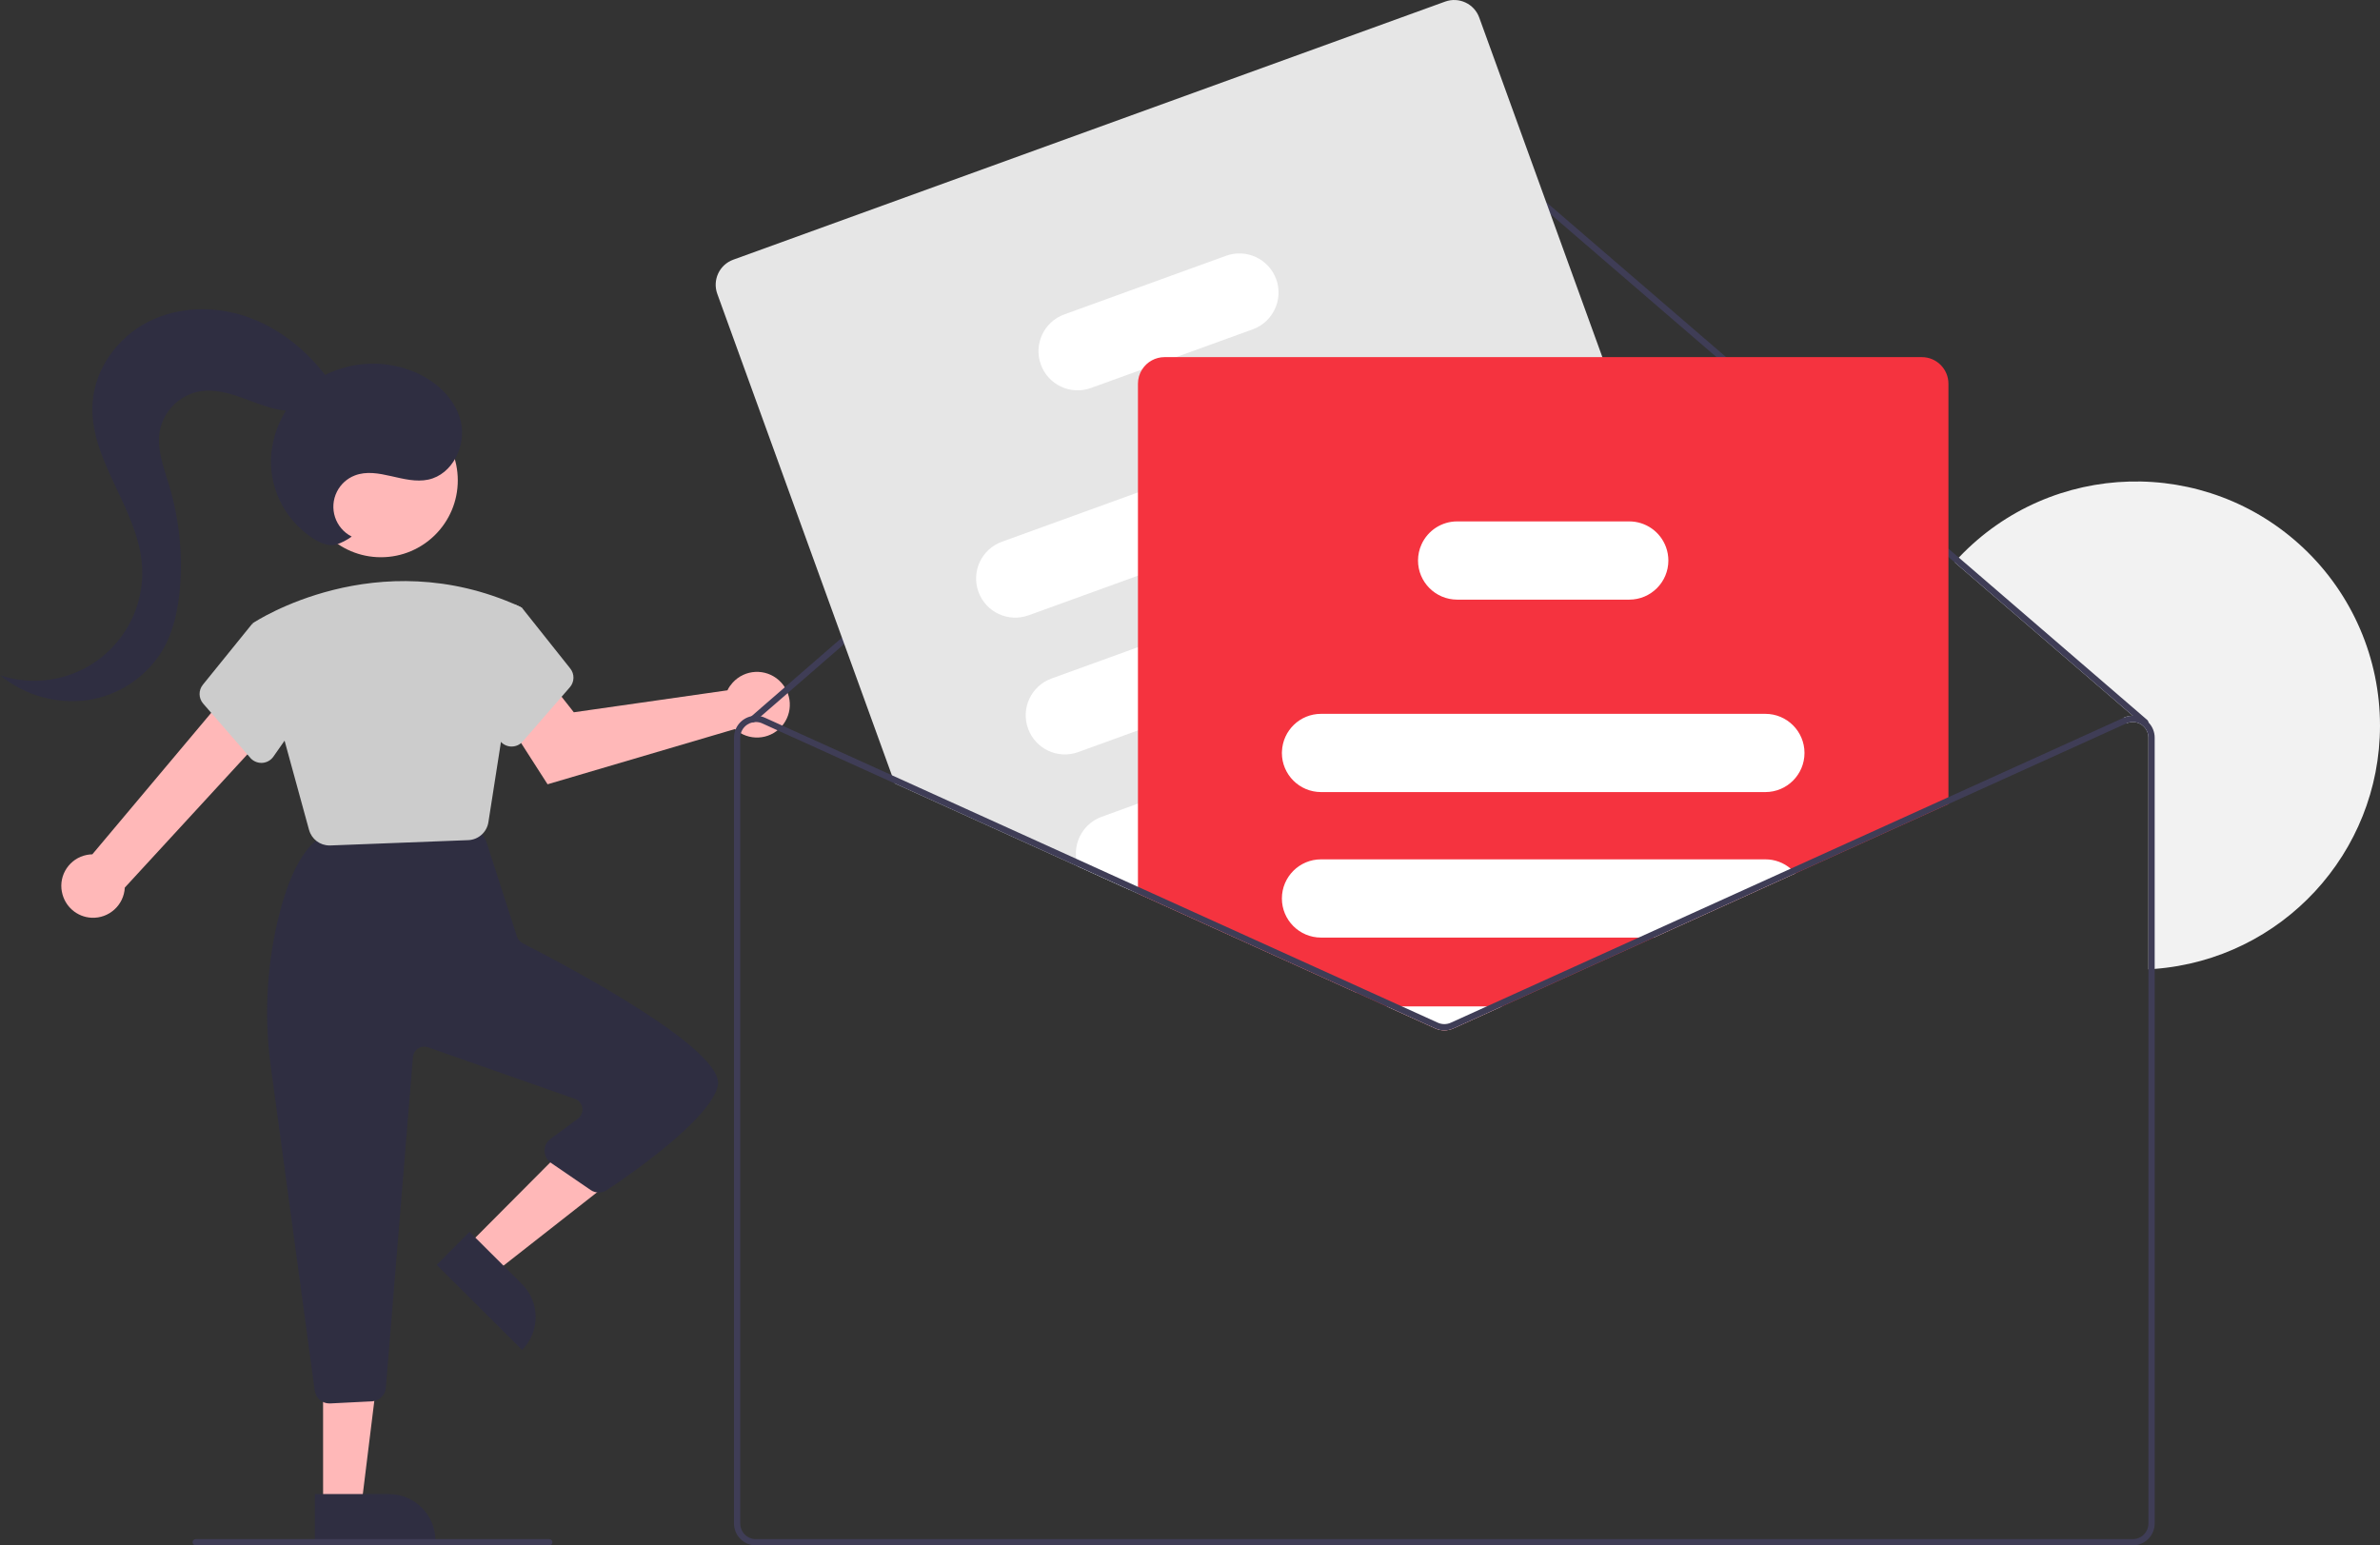 <svg xmlns="http://www.w3.org/2000/svg" id="Layer_1" data-name="Layer 1" viewBox="0 0 760.55 493.87"><rect x="0" y="0" width="760.55" height="493.87" fill="#333333" stroke="none"/><defs><style>      .cls-1 {        fill: #e6e6e6;      }      .cls-1, .cls-2, .cls-3, .cls-4, .cls-5, .cls-6, .cls-7, .cls-8 {        stroke-width: 0px;      }      .cls-2 {        fill: #f5333f;      }      .cls-3 {        fill: #ccc;      }      .cls-4 {        fill: #fff;      }      .cls-5 {        fill: #3f3d56;      }      .cls-6 {        fill: #ffb8b8;      }      .cls-7 {        fill: #f2f2f2;      }      .cls-8 {        fill: #2f2e41;      }    </style></defs><path class="cls-7" d="m760.55,231.87c0,40.75-31.37,74.64-72,77.77-.66.05-1.33.1-2,.13v-74.03c0-1.5-.67-2.92-1.84-3.86-.07-.07-.14-.13-.22-.18-.07-.06-.15-.11-.23-.16-1.43-.92-3.22-1.05-4.77-.35l-.83-1.82c.91-.41,1.89-.63,2.89-.63l-56.96-49.07c.44-.5.9-.99,1.36-1.48,29.65-31.26,79.02-32.56,110.28-2.91,15.53,14.73,24.32,35.19,24.32,56.59h0Z"></path><path class="cls-6" d="m19.78,285.05c-1.07-5.47,2.49-10.77,7.96-11.84.58-.11,1.17-.18,1.77-.19l44.96-53.52,11.23,14.35-45.82,49.81c-.28,5.59-5.04,9.9-10.63,9.63-4.68-.23-8.59-3.64-9.46-8.25h0Z"></path><path class="cls-6" d="m233.29,219.18c-.31.46-.59.93-.83,1.43l-49.09,7.02-7.45-9.46-15.75,9.38,14.81,23.09,59.88-17.65c4.3,3.89,10.93,3.56,14.82-.74s3.56-10.93-.74-14.82-10.93-3.56-14.82.74c-.29.32-.56.66-.81,1.02Z"></path><polygon class="cls-6" points="149.43 398.01 158.11 406.66 195.61 377.26 182.79 364.5 149.43 398.01"></polygon><path class="cls-8" d="m166.84,431.41l-27.3-27.19h0l10.5-10.55h0l16.75,16.68c5.83,5.8,5.85,15.23.05,21.05h0Z"></path><polygon class="cls-6" points="103.25 480.98 115.51 480.98 121.34 433.69 103.24 433.69 103.25 480.98"></polygon><path class="cls-8" d="m139.15,492.36h-38.53s0-14.89,0-14.89h23.64c8.22,0,14.89,6.66,14.89,14.89h0Z"></path><path class="cls-8" d="m100.58,444.45l-13.96-102.99c-2.19-15.56-1.51-31.4,2-46.72,2.87-12.31,6.74-20.84,11.51-25.35.75-.71,1.72-1.15,2.74-1.25l46.11-4.8c1.81-.19,3.57.69,4.51,2.25l1.52,2.53c.18.31.33.63.44.97l9.75,30.22c.29.92.95,1.69,1.81,2.13,15.35,7.84,65.2,34.29,62.35,45.7-2.68,10.72-27.78,28.11-35.41,33.18-1.59,1.06-3.67,1.05-5.24-.04l-12.66-8.66c-2.14-1.46-2.69-4.38-1.22-6.52.3-.43.67-.82,1.09-1.13l8.73-6.43c1.62-1.2,1.97-3.48.77-5.1-.44-.59-1.04-1.04-1.73-1.28l-46.9-16.46c-1.9-.67-3.99.33-4.65,2.24-.1.29-.17.6-.19.91l-8.65,105.69c-.2,2.34-2.09,4.18-4.44,4.3l-13.38.67c-.08,0-.16,0-.24,0-2.35,0-4.34-1.73-4.64-4.06Z"></path><circle class="cls-6" cx="121.73" cy="153.52" r="24.56"></circle><path class="cls-3" d="m98.75,265.2l-18.08-65.96.31-.21c.39-.26,39.36-25.99,84.98-5.26l.83.47-10.71,68.47c-.48,3.22-3.19,5.65-6.44,5.78l-44.08,1.7c-.09,0-.18,0-.27,0-3.06,0-5.73-2.04-6.53-4.99Z"></path><path class="cls-3" d="m79.99,242.18l-15.06-17.32c-1.5-1.72-1.54-4.26-.11-6.03l15.74-19.44,12.08,3.3,6.41,22.42-11.68,16.69c-.83,1.19-2.15,1.92-3.6,2-.08,0-.17,0-.25,0-1.36,0-2.65-.59-3.54-1.61Z"></path><path class="cls-3" d="m163.25,238.57c-1.44-.07-2.77-.81-3.6-2l-11.68-16.69,5.62-23.6,11.13-3.03,2.08.99,15.41,19.37c1.44,1.77,1.39,4.31-.11,6.03l-15.06,17.32c-.89,1.03-2.18,1.62-3.54,1.61-.08,0-.17,0-.25,0Z"></path><path class="cls-5" d="m686.55,230.84c0,.25-.08.49-.24.68-.36.42-.99.47-1.41.11l-3.35-2.89-56.96-49.07L464.83,42.02c-1.88-1.61-4.66-1.61-6.54,0l-215.14,186.91-1.94,1.68c-.07.07-.16.12-.25.16-.16.07-.34.1-.51.08-.25-.03-.48-.14-.65-.33-.36-.41-.33-1.04.09-1.41,0,0,0,0,0,0l.27-.24L456.98,40.52c2.63-2.26,6.52-2.27,9.16-.02l159.81,137.69,60.25,51.92c.21.18.34.45.35.73Z"></path><path class="cls-1" d="m565.08,260.37l-2.63-7.24-9.06-25-19.52-53.83-21.82-60.17L472.7,5.6c-1.61-4.41-6.48-6.68-10.89-5.09l-227.51,82.49c-4.41,1.61-6.68,6.48-5.09,10.89l55.79,153.86.95,2.63,58.56,26.54,16.46,7.46,2.67,1.21,69.69,31.59,2.7-.98,45.71-16.57,68.95-25,9.29-3.37c4.41-1.61,6.69-6.47,5.1-10.89Z"></path><path class="cls-4" d="m469.68,132.21c-2.36-6.49-9.53-9.84-16.02-7.49l-90.02,32.65-43.47,15.76c-6.49,2.35-9.85,9.51-7.5,16.01,2.35,6.49,9.51,9.85,16.01,7.5,0,0,.01,0,.02,0l34.95-12.67,98.55-35.73c6.49-2.36,9.84-9.53,7.49-16.02Z"></path><path class="cls-4" d="m485.53,175.93c-2.36-6.49-9.53-9.84-16.02-7.49l-15.25,5.53-90.62,32.86-27.62,10.01c-6.49,2.35-9.85,9.52-7.49,16.02s9.52,9.85,16.02,7.49h0l19.1-6.93,114.4-41.48c.26-.09.51-.2.76-.31,6.03-2.64,8.97-9.51,6.73-15.7Z"></path><path class="cls-4" d="m501.55,220.11c-2.36-6.48-9.52-9.84-16.01-7.49l-42.77,15.51-33.11,12.01-46.02,16.68-11.6,4.21c-5.52,2.01-8.9,7.59-8.13,13.42.11.84.32,1.67.6,2.47l16.46,7.46,2.67-.97h.02l83.51-30.28,46.89-17c6.49-2.36,9.84-9.53,7.49-16.02h0Z"></path><path class="cls-4" d="m407.82,89.23c-2.36-6.49-9.53-9.84-16.02-7.49l-51.7,18.74c-6.49,2.35-9.85,9.52-7.49,16.02s9.52,9.85,16.02,7.49l16.36-5.93,10.83-3.93,24.52-8.89c6.48-2.36,9.83-9.52,7.49-16.01Z"></path><path class="cls-2" d="m614.14,114.13h-242c-2.9,0-5.6,1.48-7.16,3.93-.88,1.36-1.34,2.95-1.34,4.57v162.96l69.69,31.59,9.82,4.45,15.51,7.03c1.84.83,3.94.83,5.78,0l15.51-7.03,48.54-22,45.24-20.51,48.91-22.16V122.63c0-4.69-3.81-8.5-8.5-8.5Z"></path><path class="cls-4" d="m564.14,228.13h-142c-6.71,0-12.22,5.31-12.48,12.01-.02.16-.02.33-.02.49,0,6.9,5.6,12.49,12.5,12.5h142c6.9,0,12.5-5.6,12.5-12.5s-5.6-12.5-12.5-12.5Z"></path><path class="cls-4" d="m572.23,277.61c-2.25-1.93-5.12-2.99-8.09-2.98h-142c-6.9,0-12.5,5.6-12.5,12.5s5.6,12.5,12.5,12.5h106.35l45.24-20.51c-.46-.54-.96-1.05-1.5-1.51Z"></path><path class="cls-4" d="m443.15,321.63l15.51,7.03c1.84.83,3.94.83,5.78,0l15.51-7.03h-36.8Z"></path><path class="cls-4" d="m532.38,174.84c-1.8-4.93-6.49-8.21-11.74-8.21h-55c-4.9,0-9.35,2.87-11.38,7.34-.74,1.62-1.12,3.38-1.12,5.16,0,6.9,5.6,12.49,12.5,12.5h55c6.9,0,12.5-5.59,12.5-12.5,0-1.46-.26-2.92-.76-4.29Z"></path><path class="cls-5" d="m523.64,299.63l-48.54,22-11.49,5.21c-1.31.59-2.81.59-4.12,0l-11.49-5.21h-4.85l15.51,7.03c1.84.83,3.94.83,5.78,0l15.51-7.03,48.54-22h-4.85Zm0,0l-48.54,22-11.49,5.21c-1.31.59-2.81.59-4.12,0l-11.49-5.21h-4.85l15.51,7.03c1.84.83,3.94.83,5.78,0l15.51-7.03,48.54-22h-4.85Zm0,0l-48.54,22-11.49,5.21c-1.31.59-2.81.59-4.12,0l-11.49-5.21h-4.85l15.51,7.03c1.84.83,3.94.83,5.78,0l15.51-7.03,48.54-22h-4.85Zm162.91-68.79c-.37-.37-.77-.7-1.21-.98-2-1.29-4.52-1.48-6.68-.49l-106.43,48.24-48.59,22.02-48.54,22-11.49,5.21c-1.31.59-2.81.59-4.12,0l-11.49-5.21-11.97-5.43-72.37-32.79h-.02s-19.73-8.96-19.73-8.96l-58.91-26.7-40.56-18.38c-.41-.19-.85-.34-1.29-.43-.98-.24-2-.27-2.99-.06-3.26.67-5.6,3.53-5.61,6.86v251.13c0,3.86,3.14,7,7,7h440c3.86,0,7-3.14,7-7v-251.13c0-1.83-.72-3.59-2-4.9h0Zm0,256.03c0,2.76-2.24,5-5,5H241.55c-2.76,0-5-2.24-5-5v-251.13c0-1.7.86-3.28,2.29-4.2.49-.32,1.04-.55,1.61-.68.17-.04.34-.06.51-.08.2-.03.39-.04.59-.04.71,0,1.41.15,2.06.45l42.34,19.19,58.56,26.54,16.46,7.46,2.67,1.21,69.69,31.59,9.82,4.45,15.51,7.03c1.84.83,3.94.83,5.78,0l15.51-7.03,48.54-22,45.24-20.51,105.76-47.93c1.55-.7,3.34-.57,4.77.35.08.05.16.1.23.16.08.05.15.11.22.18,1.16.94,1.84,2.36,1.84,3.86v251.13Zm-162.91-187.24l-48.54,22-11.49,5.21c-1.31.59-2.81.59-4.12,0l-11.49-5.21h-4.85l15.51,7.03c1.84.83,3.94.83,5.78,0l15.51-7.03,48.54-22h-4.85Zm0,0l-48.54,22-11.49,5.21c-1.31.59-2.81.59-4.12,0l-11.49-5.21h-4.85l15.51,7.03c1.84.83,3.94.83,5.78,0l15.51-7.03,48.54-22h-4.85Zm-162.67-15.25l2.67,1.21v-2.18l-2.67.97Zm162.67,15.25l-48.54,22-11.49,5.21c-1.31.59-2.81.59-4.12,0l-11.49-5.21h-4.85l15.51,7.03c1.84.83,3.94.83,5.78,0l15.51-7.03,48.54-22h-4.85Z"></path><path class="cls-5" d="m175.53,493.87H62.53c-.55,0-1-.45-1-1s.45-1,1-1h113c.55,0,1,.45,1,1s-.45,1-1,1Z"></path><path class="cls-8" d="m112.39,171.48c-5.27-2.67-7.38-9.12-4.7-14.39,1.2-2.36,3.22-4.19,5.69-5.14,7.41-2.86,15.72,2.98,23.49,1.32,7.74-1.65,12.22-10.91,10.37-18.61s-8.58-13.5-15.99-16.27c-9.81-3.65-20.76-2.65-29.74,2.73-8.91,5.55-14.51,15.14-14.94,25.63-.21,10.53,5.23,20.36,14.24,25.79,1.97,1.14,4.27,2.05,6.49,1.54,1.82-.59,3.54-1.47,5.09-2.6Z"></path><path class="cls-8" d="m104.43,120.52c-6.54-8.67-15.36-15.79-25.62-19.32s-22-3.25-31.64,1.74-16.83,14.9-17.58,25.73c-1.25,18.02,14.15,33.35,15.73,51.35,1.67,19-12.38,35.75-31.37,37.41-4.71.41-9.46-.14-13.94-1.64,7.82,6.44,17.98,9.32,28.02,7.95,10.04-1.51,18.87-7.45,24.05-16.18,3.47-6.02,4.89-13.02,5.44-19.95.87-10.95-.31-21.97-3.47-32.49-1.73-5.74-4.07-11.65-2.97-17.54,1.28-6.27,6.17-11.17,12.44-12.45,4.95-.93,10.02.58,14.75,2.32s9.5,3.75,14.54,3.87,10.53-2.19,12.47-6.84l-.83-3.96Z"></path></svg>